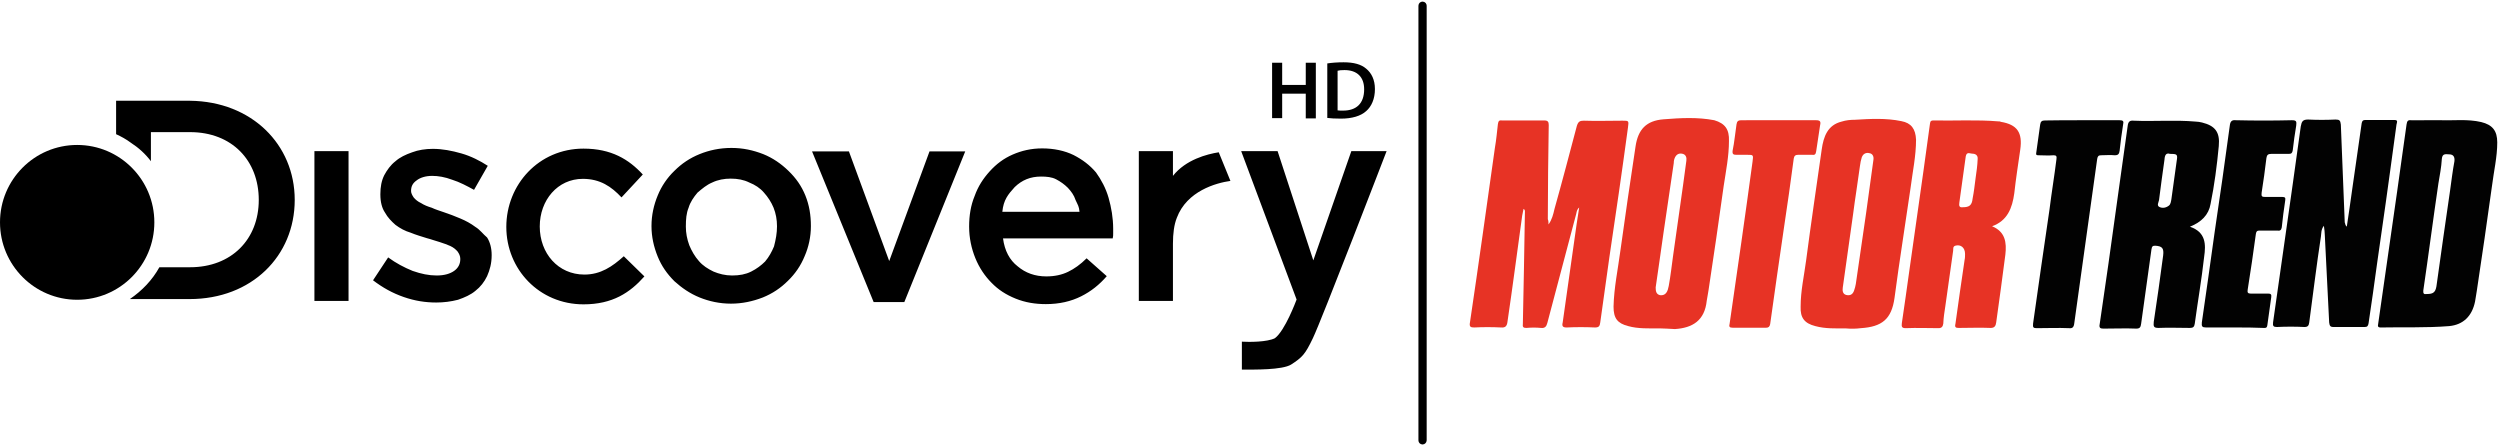 <?xml version="1.0" encoding="utf-8"?>
<!-- Generator: Adobe Illustrator 25.2.1, SVG Export Plug-In . SVG Version: 6.00 Build 0)  -->
<svg version="1.1" id="Layer_1" xmlns="http://www.w3.org/2000/svg" xmlns:xlink="http://www.w3.org/1999/xlink" x="0px" y="0px"
	 viewBox="0 0 1091.7 195.4" style="enable-background:new 0 0 1091.7 195.4;" xml:space="preserve">
<style type="text/css">
	.st0{fill:#E73325;}
	.st1{fill:#020202;}
	.st2{stroke:#000000;stroke-width:2;stroke-miterlimit:10;}
</style>
<g>
	<path class="st0" d="M676.2,98c1.5-2,2.1-4.5,2.6-6.7c3.4-12.1,6.6-24.3,9.8-36.4c0.6-1.8,1.3-2.2,3-2.2c5.6,0.2,11.3,0,16.9,0
		c2.8,0,2.8,0,2.4,3c-1.3,9.5-2.6,19-4,28.6c-2.8,18.6-5.5,37.5-8.1,56.5c-0.2,1.6-0.6,2.2-2.3,2.2c-4.1-0.2-8.3-0.2-12.4,0
		c-1.7,0-2.1-0.6-1.7-2.2c1.7-12.1,3.4-24.1,5.1-36c0.6-4.5,1.3-9.1,2.1-14.2c-1.1,1-1.1,2-1.3,2.8c-4.1,15.8-8.5,31.8-12.6,47.6
		c-0.4,1.6-1.1,2.4-2.8,2.2c-2.1-0.2-4.1-0.2-6.4,0c-1.3,0-1.7-0.4-1.5-1.8c0.4-16.4,0.6-32.8,0.9-49c0-0.4,0-0.8-0.6-1.2
		c-0.2,1-0.4,2-0.6,3c-2.1,15.2-4.1,30.6-6.4,46.2c-0.2,1.8-0.8,2.8-2.8,2.6c-4-0.2-7.9-0.2-11.7,0c-1.5,0-2.3-0.2-1.9-2.2
		c3.8-25.5,7.3-50.8,10.9-76.3c0.6-3.4,0.9-6.9,1.3-10.3c0.2-1.4,0.6-1.8,1.9-1.6c6.2,0,12.4,0,18.4,0c1.5,0,1.9,0.6,1.9,2
		c-0.2,13.6-0.4,27.3-0.4,41.1C676.2,96.4,676.2,97.2,676.2,98z"/>
	<path class="st1" d="M956.3,99c7,2.4,7,7.7,6.2,13.2c-1.1,9.9-2.8,19.6-4.1,29.2c-0.2,1.4-0.8,1.8-2.1,1.8c-4.5,0-9.2-0.2-13.7,0
		c-2.1,0-2.3-0.6-2.1-2.6c1.5-9.7,2.8-19.4,4.1-29c0.4-3.2-0.4-4.1-3.4-4.3c-1.1,0-1.5,0.2-1.7,1.6c-1.5,10.9-3,21.5-4.5,32.4
		c-0.2,1.6-0.6,2.2-2.1,2.2c-4.7-0.2-9.4,0-14.3,0c-1.3,0-2.1-0.2-1.7-2c2.6-17.6,5.1-35.2,7.5-52.8c1.5-11.3,3.2-22.3,4.7-33.6
		c0.2-1.8,0.8-2.6,2.6-2.4c9,0.4,18.1-0.4,27.1,0.4c0.9,0,1.9,0.2,2.8,0.4c5.6,1.4,7.9,4.1,7.3,10.3c-0.8,8.5-1.9,17-3.6,25.3
		C964.5,93.8,961.3,97,956.3,99z M947.6,67.2c-1.7-0.6-2.3,0.6-2.4,2.4c-0.8,5.9-1.7,11.9-2.4,17.8c-0.2,1-1.1,2.4,0.2,3
		c1.3,0.6,2.8,0.4,4.1-0.6c0.8-0.6,0.9-1.8,1.1-2.8c0.8-5.5,1.5-11.1,2.3-16.6C951,67.4,950.8,67.2,947.6,67.2z"/>
	<path class="st1" d="M1066.2,52.5c5.1,0.2,11.3-0.6,17.3,0.8c4.9,1.2,7,3.8,7,8.9c0,6.3-1.5,12.6-2.3,19
		c-2.1,15.2-4.3,30.4-6.6,45.6c-0.2,1.6-0.6,3.4-0.8,4.9c-1.3,6.3-5.1,10.1-11.3,10.7c-10,0.8-20,0.4-29.9,0.6
		c-1.3,0-1.3-0.6-1.1-1.6c2.8-19.4,5.5-38.5,8.3-57.9c1.3-9.7,2.8-19.6,4.1-29.2c0.2-1.6,0.8-2,2.1-1.8
		C1056.8,52.5,1061.1,52.5,1066.2,52.5z M1059.6,128.4c3.2,0,4.1-0.8,4.5-4.5c1.9-13.6,3.8-27.1,5.8-40.7c0.6-4.3,1.1-8.5,1.9-12.8
		c0.2-1.8-0.4-3-2.3-3c-1.3,0-3-0.6-3.2,2c-0.2,3.6-0.9,7.1-1.5,10.7c-2.3,15.6-4.3,31.2-6.6,46.8
		C1058.1,128.2,1058.5,128.6,1059.6,128.4z"/>
	<path class="st0" d="M869.9,98.8c5.8,2.4,6.4,7.1,5.8,12.4c-1.3,9.9-2.6,19.8-4,29.6c-0.2,1.6-0.8,2.4-2.4,2.4
		c-4.7-0.2-9.4,0-13.9,0c-1.3,0-1.9-0.2-1.5-1.8c1.3-9.3,2.6-18.6,4-27.9c0.2-0.8,0.2-1.8,0.2-2.6c0-2.8-1.9-4.3-4.3-3.6
		c-1.1,0.4-0.8,1.4-0.9,2.2c-1.1,8.1-2.3,16-3.4,24.1c-0.4,2.6-0.8,5.1-0.9,7.7c-0.2,1.4-0.8,2-2.1,2c-4.7,0-9.4-0.2-14.3,0
		c-1.7,0-1.9-0.6-1.7-2.2c2.3-15.4,4.3-30.8,6.6-46.4c1.9-13.4,3.8-26.7,5.6-40.1c0.2-1,0-2,1.5-2c9.4,0.2,19-0.4,28.4,0.4
		c0.4,0,0.8,0,1.1,0.2c7.2,1.2,9.6,4.7,8.5,12.2c-0.9,6.3-1.9,12.6-2.6,19C878.7,90.9,876.6,96.4,869.9,98.8z M857.1,90.5
		c2.8,0,4-0.8,4.3-3.8c0.6-3,0.9-5.9,1.3-8.9c0.4-2.8,0.8-5.5,0.9-8.3c0.2-1.8-1.1-2.4-2.4-2.4c-0.9,0-2.4-1-2.8,1.2
		c-0.9,6.7-1.9,13.4-2.8,20.2C855.4,89.9,855.6,90.7,857.1,90.5z"/>
	<path class="st1" d="M1024.8,99c0.8-5.7,1.7-11.1,2.4-16.6c1.3-9.5,2.8-19,4.1-28.6c0.2-1,0.6-1.4,1.5-1.4c4.3,0,8.7,0,12.8,0
		c1.7,0,1.1,1,0.9,2c-0.9,6.9-1.9,13.8-2.8,20.5c-2.4,17.8-5.1,35.6-7.5,53.3c-0.6,4.3-1.3,8.7-1.9,13c-0.2,1.2-0.6,1.6-1.7,1.6
		c-4.5,0-9,0-13.6,0c-1.5,0-1.7-0.6-1.9-2c-0.6-12.6-1.3-25.5-1.9-38.1c0-1.2-0.2-2.6-0.4-4.1c-1.3,1.6-1.1,3.4-1.3,4.7
		c-1.9,12.4-3.4,24.9-5.1,37.5c-0.2,1.4-0.6,2-2.1,2c-4-0.2-7.9-0.2-12,0c-1.5,0-1.9-0.4-1.7-2c1.7-11.9,3.4-23.9,5.1-35.8
		c2.4-16.6,4.7-33.2,7-49.8c0.4-2.2,0.9-3,3.2-3c4,0.2,7.9,0.2,12,0c1.7,0,2.1,0.4,2.3,2.2c0.6,14.2,1.1,28.5,1.7,42.7
		C1024.2,97.8,1024,98.2,1024.8,99z"/>
	<path class="st0" d="M724.9,143.4c-5.1,0-9.6,0.2-13.9-1c-4.7-1.2-6.4-3.4-6.4-8.5c0.2-8.3,1.9-16.2,3-24.5
		c2.1-15.2,4.3-30.2,6.6-45.4c1.1-7.5,4.7-11.3,12.2-11.9s14.9-1,22.2,0.4c4.7,1.4,6.6,4,6.4,9.1c0,6.5-1.3,13-2.3,19.6
		c-2.1,15.2-4.3,30.2-6.6,45.4c-0.2,1.6-0.6,3.2-0.8,4.7c-0.9,8.7-6.2,11.9-13.9,12.4C729.1,143.6,726.6,143.4,724.9,143.4z
		 M723,125.5c0,1.6,0.2,3,1.9,3.4c1.7,0.2,2.8-0.6,3.4-2.4c0.2-0.6,0.2-1,0.4-1.6c0.8-4.3,1.3-8.9,1.9-13.2
		c1.9-13.8,4-27.7,5.8-41.5c0.2-1.4-0.2-2.6-1.5-3c-1.5-0.4-2.6,0-3.4,1.4c-0.4,0.8-0.6,1.6-0.6,2.6c-1.5,10.3-3,20.3-4.5,30.6
		C725.3,109.4,724.2,117.5,723,125.5z"/>
	<path class="st0" d="M805.9,143.4c-4.5,0-8.8,0.2-13.2-1c-4.7-1.2-6.6-3.6-6.4-8.5c0-6.9,1.5-13.4,2.4-20.2
		c2.1-16,4.5-32.2,6.8-48.4c0.8-5.7,2.6-10.7,8.7-12.2c1.9-0.6,3.8-0.8,5.8-0.8c6.6-0.4,13.6-0.8,20.3,0.6c4.3,0.8,6.2,3.4,6.4,8.1
		c0,7.1-1.5,14-2.4,21.1c-2.3,16-4.9,32-7,48c-1.3,9.3-5.5,12.6-14.7,13.2C810.4,143.6,808.1,143.6,805.9,143.4z M818.1,69.7
		c0.2-1.4-0.4-2.6-1.7-2.8c-1.5-0.4-2.8,0.2-3.4,1.8c-0.4,1.2-0.6,2.4-0.8,3.8c-0.9,6.9-2.1,14-3,21.1c-1.5,10.7-3,21.3-4.5,32
		c-0.2,1.4,0,2.8,1.5,3.2c1.7,0.4,2.8-0.2,3.4-1.8c0.4-1,0.6-2,0.8-3c1.5-10.3,3-20.7,4.5-31C816,85,817,77.4,818.1,69.7z"/>
	<path class="st1" d="M975.8,143c-4.1,0-8.3,0-12.4,0c-1.7,0-2.1-0.4-1.9-2.2c1.9-13.2,3.8-26.3,5.6-39.5
		c2.3-15.4,4.5-30.8,6.6-46.4c0.2-1.8,0.8-2.6,2.6-2.4c8.1,0.2,16.2,0.2,24.5,0c2.1,0,2.1,0.6,1.9,2.4c-0.6,3.6-1.1,7.1-1.5,10.7
		c-0.2,1.2-0.6,1.6-1.7,1.6c-2.6,0-5.1,0-7.7,0c-1.3,0-1.9,0.4-2.1,1.8c-0.6,5.1-1.3,10.1-2.1,15.2c-0.2,1.6,0.2,1.8,1.5,1.8
		c2.4,0,4.9,0,7.5,0c1.3,0,1.5,0.4,1.3,1.6c-0.6,4-1.1,7.7-1.5,11.7c-0.2,1.2-0.8,1.6-1.9,1.4c-2.6,0-5.3,0-7.9,0
		c-0.9,0-1.3,0.2-1.5,1.4c-1.1,8.1-2.3,16.4-3.6,24.5c-0.2,1.2,0.2,1.6,1.3,1.6c2.6,0,5.1,0,7.7,0c1.1,0,1.5,0.4,1.3,1.6
		c-0.6,4.1-1.1,8.1-1.7,12.2c-0.2,1.4-0.9,1.2-1.7,1.2C984.3,143,980.2,143,975.8,143z"/>
	<path class="st1" d="M909,52.5c5.5,0,10.9,0,16.6,0c1.5,0,1.9,0.4,1.5,2c-0.6,3.8-1.1,7.5-1.5,11.3c-0.2,1.4-0.6,2-2.1,2
		c-2.1-0.2-4.1,0-6,0c-1.1,0-1.5,0.4-1.7,1.6c-3.4,23.9-6.6,47.8-10,71.7c-0.2,1.8-0.8,2.4-2.4,2.2c-4.7-0.2-9.4,0-13.9,0
		c-1.5,0-1.9-0.2-1.7-2c2.4-16.6,4.7-33.4,7.2-50c0.9-7.3,2.1-14.4,3-21.7c0.2-1.4,0-1.8-1.3-1.8c-2.3,0.2-4.3,0-6.6,0
		c-0.9,0-1.1-0.2-0.9-1.2c0.6-4,1.1-8.1,1.7-12.2c0.2-1.4,0.8-1.8,2.1-1.8C898.1,52.5,903.6,52.5,909,52.5z"/>
	<path class="st0" d="M776.9,52.5c5.5,0,10.9,0,16.2,0c1.7,0,2.1,0.6,1.7,2.2c-0.6,3.8-1.1,7.5-1.7,11.3c-0.2,1.4-0.6,1.8-1.9,1.6
		c-2.1,0-4.1,0-6,0c-1.1,0-1.7,0.4-1.9,1.6c-1.3,10.1-2.8,20.3-4.3,30.4c-2.1,14-4,27.9-6,41.9c-0.2,1.2-0.8,1.6-1.7,1.6
		c-4.9,0-9.8,0-14.7,0c-1.3,0-1.7-0.4-1.3-1.8c3.4-23.5,6.8-47,10-70.7c0.4-3,0.4-3-2.3-3c-1.5,0-3.2,0-4.7,0
		c-1.3,0-1.9-0.2-1.7-1.8c0.8-3.8,1.1-7.7,1.7-11.5c0.2-1.4,0.8-1.8,2.1-1.8C766,52.5,771.4,52.5,776.9,52.5z"/>
</g>
<path class="st2" d="M621.2,193.1L621.2,193.1c-0.5,0-0.8-0.4-0.8-0.8V2.5c0-0.5,0.4-0.8,0.8-0.8l0,0c0.5,0,0.8,0.4,0.8,0.8v189.8
	C622,192.7,621.6,193.1,621.2,193.1z"/>
<ellipse id="a" cx="33.7" cy="97.1" rx="33.7" ry="33.8"/>
<path d="M590.1,66l-16.6,47.7L557.9,66H542l24.2,64.8l-0.2,0.5c0,0-4.9,13.2-9.3,16.4c-3.4,1.7-11.2,1.7-14.4,1.5v12.2
	c5.4,0,17.6,0.2,21.5-2.2c4.9-3.2,6.1-4.4,9.5-11.5c3.7-7.6,32.2-81.7,32.2-81.7H590.1L590.1,66z M512.2,76.8V66h-14.9v65.4h14.9
	v-25c0-4.4,0.5-8.3,1.7-11.3c4.4-11.7,17.1-15.2,23.4-16.1l-5.1-12.5C527.1,67.3,517.8,69.7,512.2,76.8 M255.2,119.9
	c-11.5,0-19.5-9.3-19.5-21c0-11.5,7.8-20.8,18.8-20.8c7.6,0,12.5,3.4,16.9,8.1l9.3-10c-6.1-6.6-13.7-11.3-25.9-11.3
	c-19.5,0-33.7,15.7-33.7,34.2s14.4,33.8,33.7,33.8c12.7,0,20.3-5.1,26.6-12.2l-9-8.8C267.4,116.4,262.3,119.9,255.2,119.9
	 M471.4,92.5c-0.2-2.4-0.7-2.9-1.7-5.1c-0.7-2.2-2-3.9-3.4-5.4c-1.5-1.5-3.2-2.7-5.1-3.7s-4.2-1.2-6.6-1.2c-4.6,0-8.3,1.5-11.5,4.6
	c-2.9,3.2-4.9,5.6-5.4,10.8L471.4,92.5L471.4,92.5z M484.1,86.4c1.2,4.2,2,8.8,2,13.5v2c0,0.7,0,1.5-0.2,2.2H438
	c0.7,5.4,2.9,9.5,6.4,12.2c3.4,2.9,7.6,4.4,12.5,4.4c3.7,0,6.8-0.7,9.5-2s5.4-3.2,8.1-5.9l8.8,7.8c-3.2,3.7-6.8,6.6-11.2,8.8
	c-4.4,2.2-9.5,3.4-15.4,3.4c-4.6,0-9-0.7-13.2-2.4s-7.6-3.9-10.5-6.9c-2.9-2.9-5.4-6.6-7.1-10.8c-1.7-4.2-2.7-8.8-2.7-13.7v-0.2
	c0-4.6,0.7-9.1,2.4-13.2c1.5-4.2,3.7-7.6,6.6-10.8c2.9-3.2,6.1-5.6,10-7.3s8.1-2.7,12.9-2.7c5.1,0,9.8,1,13.7,2.9
	c3.9,2,7.1,4.4,9.8,7.6C480.9,78.5,482.9,82.2,484.1,86.4 M388.3,114l-17.6-47.9h-16.1l26.9,65.8h13.4l26.6-65.8h-15.6L388.3,114z
	 M339.3,98.8c0-2.9-0.5-5.6-1.5-8.1c-1-2.4-2.4-4.6-4.2-6.6c-1.7-2-3.9-3.4-6.4-4.4c-2.4-1.2-5.1-1.7-8.1-1.7
	c-2.9,0-5.6,0.5-8.1,1.7c-2.4,1-4.4,2.7-6.4,4.4c-1.7,2-3.2,4.2-3.9,6.6c-1,2.4-1.2,5.1-1.2,8.1V99c0,2.7,0.5,5.4,1.5,8.1
	c1,2.4,2.4,4.9,4.2,6.9c1.7,2,3.9,3.4,6.4,4.6c2.4,1,5.1,1.7,8.1,1.7c3.2,0,5.9-0.5,8.3-1.7s4.4-2.7,6.1-4.4c1.7-2,2.9-4.2,3.9-6.6
	C338.8,104.5,339.3,101.8,339.3,98.8L339.3,98.8z M351.7,85.4c1.7,4.2,2.4,8.6,2.4,13.2v0.2c0,4.6-1,9.1-2.7,13
	c-1.7,4.2-4.2,7.8-7.3,10.8c-3.2,3.2-6.8,5.6-11,7.3c-4.4,1.7-9,2.7-13.9,2.7s-9.5-1-13.7-2.7s-7.8-4.2-11-7.1
	c-3.2-3.2-5.6-6.6-7.3-10.8c-1.7-4.2-2.7-8.6-2.7-13.2v-0.2c0-4.6,1-9.1,2.7-13.2c1.7-4.2,4.2-7.8,7.3-10.8c3.2-3.2,6.8-5.6,11-7.3
	c4.2-1.7,8.8-2.7,13.9-2.7s9.5,1,13.9,2.7c4.2,1.7,7.8,4.2,11,7.3C347.6,77.8,350,81.2,351.7,85.4 M207.6,99.1
	c-2-1.5-4.2-2.7-6.6-3.7s-4.9-2-7.1-2.7c-2-0.7-3.7-1.2-5.4-2c-1.7-0.5-3.4-1.2-4.6-2c-1.5-0.7-2.4-1.5-3.2-2.4
	c-0.7-1-1.2-2-1.2-2.9c0-2,0.7-3.4,2.4-4.6c1.5-1.2,3.9-2,6.8-2c2.7,0,5.6,0.5,8.8,1.7c3.2,1,6.4,2.7,9.5,4.4l6-10.5
	c-3.4-2.2-7.3-4.2-11.5-5.4c-4.2-1.2-8.3-2-12.5-2c-3.2,0-6.4,0.5-9,1.5c-2.9,1-5.4,2.2-7.3,3.9c-2.2,1.7-3.7,3.9-4.9,6.1
	c-1.2,2.4-1.7,5.1-1.7,8.3V85c0,3.2,0.7,5.9,2,7.8c1.2,2.2,2.9,3.9,4.6,5.4c2,1.5,4.2,2.7,6.6,3.4c2.4,1,4.9,1.7,7.1,2.4
	c2,0.5,3.7,1.2,5.6,1.7c1.7,0.5,3.4,1.2,4.6,1.7c1.5,0.7,2.4,1.5,3.2,2.4c0.7,1,1.2,2,1.2,3.2v0.2c0,2.2-1,3.9-2.7,5.1s-4.2,2-7.6,2
	c-3.4,0-6.8-0.7-10.5-2c-3.7-1.5-7.3-3.4-10.7-5.9l-6.6,10c4.2,3.2,8.5,5.6,13.4,7.3s9.5,2.4,14.2,2.4c3.2,0,6.4-0.4,9.5-1.2
	c2.9-1,5.6-2.2,7.6-3.9c2.2-1.7,3.9-3.9,5.1-6.4c1.2-2.7,2-5.6,2-9.1v-0.2c0-2.9-0.7-5.6-2-7.6C211,102.3,209.6,100.3,207.6,99.1
	 M137.3,131.4h14.9V66h-14.9V131.4L137.3,131.4z M128.7,87.3c0,24.5-18.8,43.3-45.9,43.3H56.7c5.4-3.7,9.8-8.3,12.9-13.9H83
	c18.1,0,30-12.2,30-29.4s-11.7-29.6-30-29.6H65.9v12.7c-2.4-3.2-5.4-5.9-8.8-8.1c-2-1.5-4.2-2.7-6.4-3.7V44H83
	C109.9,44.3,128.7,63.1,128.7,87.3"/>
<g>
	<path d="M559.9,27.4v9.7h10.3v-9.7h4.4v24.3h-4.4V40.9h-10.3v10.7h-4.4V27.4H559.9z"/>
	<path d="M579.6,27.7c1.9-0.3,4.4-0.5,7.1-0.5c4.5,0,7.7,0.9,9.9,2.8c2.3,1.9,3.8,4.8,3.8,8.9c0,4.3-1.5,7.6-3.8,9.6
		c-2.4,2.2-6.3,3.3-11,3.3c-2.6,0-4.5-0.1-6-0.3V27.7z M584.1,48.2c0.6,0.1,1.5,0.1,2.4,0.1c5.8,0,9.2-3.1,9.2-9.3
		c0-5.4-3.1-8.4-8.6-8.4c-1.4,0-2.4,0.1-3,0.3L584.1,48.2L584.1,48.2z"/>
</g>
</svg>
